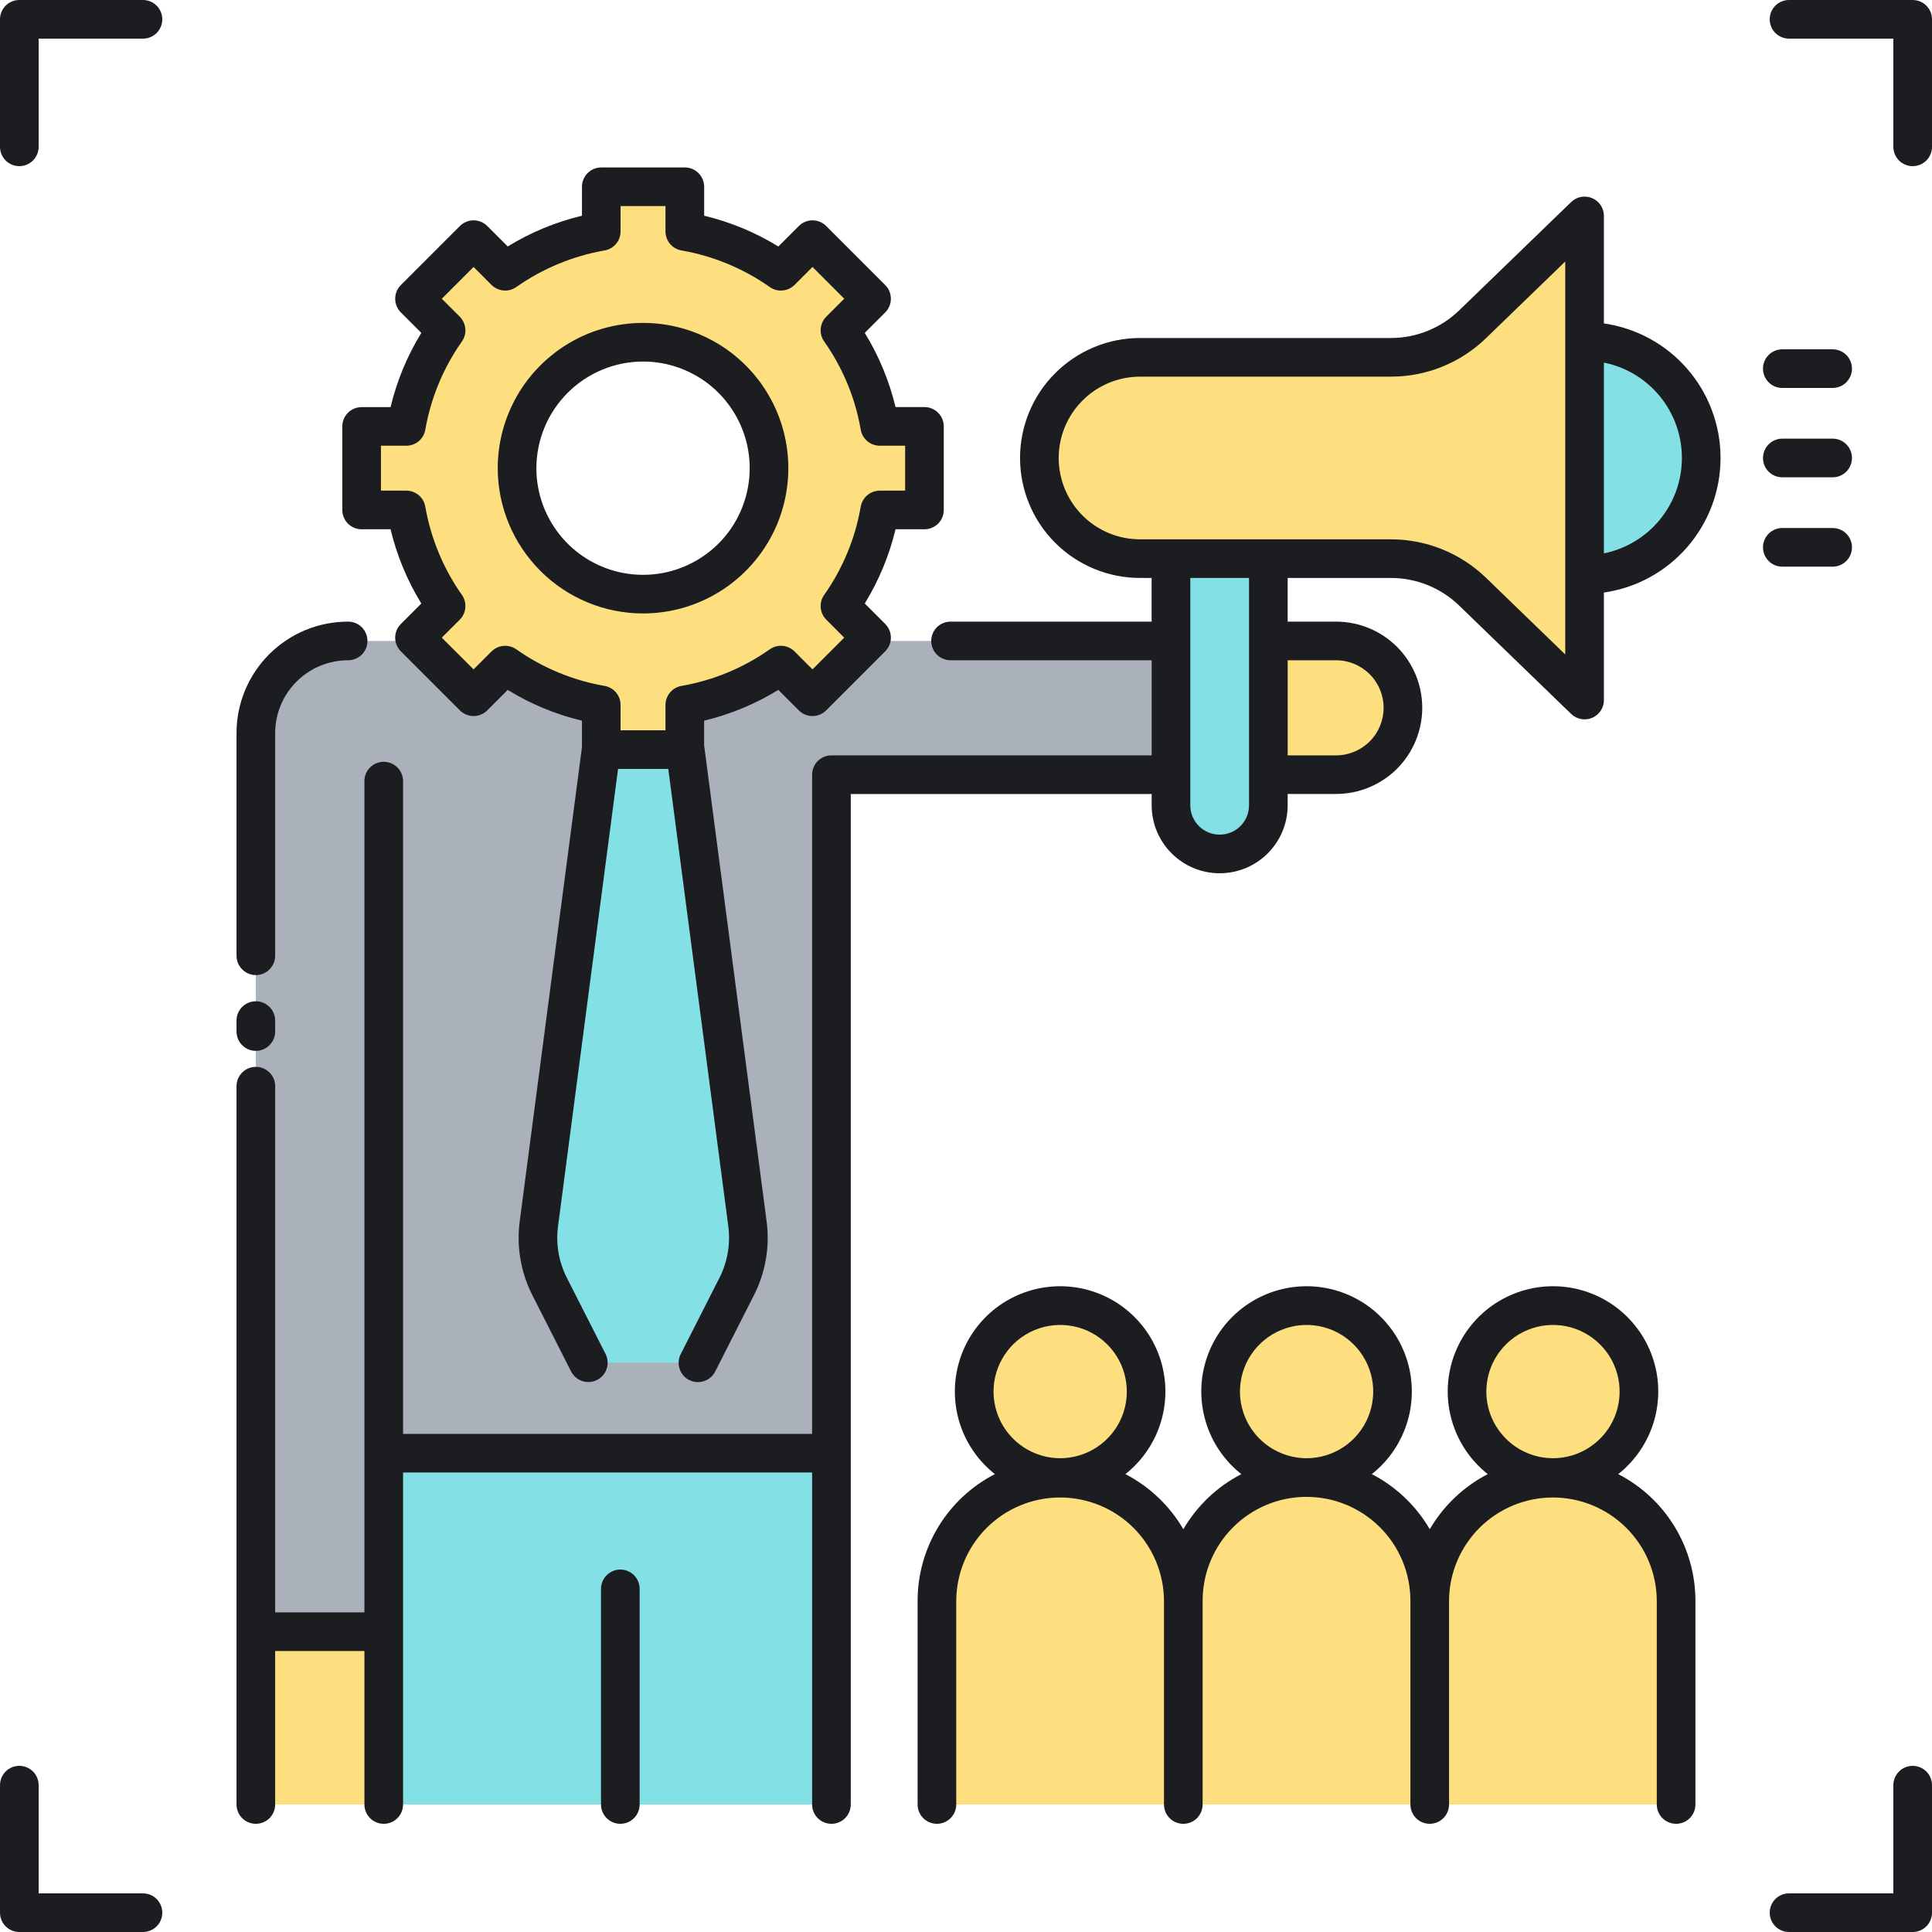 <svg width="40" height="40" viewBox="0 0 40 40" fill="none" xmlns="http://www.w3.org/2000/svg">
<g clip-path="url(#clip0_1688_1915)">
<path d="M32.153 30.591C33.136 30.591 33.932 29.794 33.932 28.811C33.932 27.828 33.136 27.032 32.153 27.032C31.17 27.032 30.373 27.828 30.373 28.811C30.373 29.794 31.17 30.591 32.153 30.591Z" fill="#FDDF7F"/>
<path d="M34.703 33.142C34.703 32.465 34.435 31.816 33.956 31.338C33.478 30.86 32.829 30.591 32.153 30.591C31.476 30.591 30.828 30.86 30.349 31.338C29.871 31.816 29.602 32.465 29.602 33.142V37.36H34.703V33.142Z" fill="#FDDF7F"/>
<path d="M27.051 30.591C28.034 30.591 28.831 29.794 28.831 28.811C28.831 27.828 28.034 27.032 27.051 27.032C26.068 27.032 25.271 27.828 25.271 28.811C25.271 29.794 26.068 30.591 27.051 30.591Z" fill="#FDDF7F"/>
<path d="M29.602 33.142C29.598 32.468 29.328 31.822 28.85 31.347C28.372 30.872 27.725 30.605 27.051 30.605C26.377 30.605 25.731 30.872 25.253 31.347C24.775 31.822 24.504 32.468 24.5 33.142V37.36H29.602V33.142Z" fill="#FDDF7F"/>
<path d="M21.95 30.591C22.933 30.591 23.729 29.794 23.729 28.811C23.729 27.828 22.933 27.032 21.95 27.032C20.967 27.032 20.17 27.828 20.17 28.811C20.17 29.794 20.967 30.591 21.95 30.591Z" fill="#FDDF7F"/>
<path d="M24.5 33.142C24.497 32.468 24.226 31.822 23.748 31.347C23.27 30.872 22.624 30.605 21.95 30.605C21.276 30.605 20.629 30.872 20.151 31.347C19.673 31.822 19.403 32.468 19.399 33.142V37.36H24.5V33.142Z" fill="#FDDF7F"/>
<path d="M5.297 37.36V15.181C5.297 14.93 5.346 14.682 5.442 14.45C5.538 14.218 5.679 14.007 5.856 13.83C6.034 13.652 6.245 13.511 6.477 13.415C6.709 13.319 6.957 13.27 7.208 13.27H24.244V16.039H17.214V37.36" fill="#AAB1BA"/>
<path d="M14.451 28.213L15.251 26.638C15.456 26.238 15.534 25.785 15.475 25.339L14.187 15.52H12.445L11.156 25.339C11.098 25.785 11.176 26.238 11.38 26.638L12.18 28.213" fill="#83E1E5"/>
<path d="M26.26 13.27V16.039H27.662C28.029 16.038 28.381 15.893 28.64 15.633C28.899 15.373 29.045 15.021 29.045 14.655C29.045 14.288 28.899 13.936 28.64 13.676C28.381 13.417 28.029 13.271 27.662 13.271L26.26 13.27Z" fill="#FDDF7F"/>
<path d="M24.244 11.566H26.261V16.672C26.261 16.804 26.235 16.935 26.184 17.058C26.133 17.18 26.059 17.291 25.966 17.385C25.872 17.478 25.761 17.552 25.639 17.603C25.516 17.654 25.385 17.68 25.253 17.68H25.251C25.119 17.68 24.988 17.654 24.865 17.603C24.743 17.552 24.632 17.478 24.538 17.385C24.445 17.291 24.371 17.18 24.32 17.058C24.27 16.935 24.244 16.804 24.244 16.672V11.566Z" fill="#83E1E5"/>
<path d="M28.794 7.398H23.603C23.051 7.398 22.521 7.617 22.13 8.008C21.739 8.399 21.52 8.929 21.52 9.482C21.52 10.034 21.739 10.565 22.13 10.955C22.521 11.346 23.051 11.566 23.603 11.566H28.794C29.427 11.566 30.036 11.812 30.491 12.252L32.807 14.493V4.47L30.491 6.711C30.036 7.152 29.427 7.398 28.794 7.398Z" fill="#FDDF7F"/>
<path d="M32.807 7.067C33.446 7.07 34.056 7.326 34.506 7.779C34.956 8.231 35.209 8.844 35.209 9.482C35.209 10.12 34.956 10.732 34.506 11.184C34.056 11.637 33.446 11.893 32.807 11.897V7.067Z" fill="#83E1E5"/>
<path d="M7.945 37.36V30.086H17.214V37.36" fill="#83E1E5"/>
<path d="M7.945 37.36V33.782H5.297V37.36" fill="#FDDF7F"/>
<path d="M18.215 8.829C18.09 8.113 17.808 7.434 17.391 6.839L18.045 6.185L16.822 4.962L16.168 5.616C15.574 5.199 14.894 4.917 14.179 4.792V3.867H12.449V4.792C11.733 4.917 11.054 5.199 10.459 5.616L9.805 4.962L8.582 6.185L9.236 6.839C8.819 7.434 8.537 8.113 8.412 8.829H7.487V10.558H8.412C8.537 11.274 8.819 11.953 9.236 12.548L8.582 13.202L9.805 14.425L10.459 13.771C11.054 14.188 11.733 14.47 12.449 14.595V15.52H14.178V14.595C14.894 14.47 15.573 14.188 16.168 13.771L16.822 14.425L18.046 13.202L17.391 12.548C17.809 11.953 18.09 11.274 18.216 10.558H19.141V8.829H18.215ZM13.313 12.301C12.798 12.301 12.293 12.149 11.865 11.862C11.436 11.575 11.101 11.168 10.904 10.691C10.707 10.215 10.655 9.691 10.756 9.185C10.856 8.679 11.105 8.214 11.469 7.849C11.834 7.485 12.299 7.236 12.805 7.136C13.311 7.035 13.835 7.087 14.312 7.284C14.788 7.481 15.195 7.816 15.482 8.244C15.769 8.673 15.921 9.178 15.921 9.693C15.921 10.385 15.647 11.049 15.158 11.538C14.669 12.027 14.005 12.301 13.313 12.301Z" fill="#FDDF7F"/>
<path d="M33.504 30.52C33.859 30.239 34.118 29.855 34.245 29.42C34.372 28.985 34.361 28.522 34.212 28.094C34.063 27.666 33.785 27.296 33.416 27.033C33.047 26.771 32.606 26.63 32.153 26.63C31.7 26.63 31.259 26.771 30.89 27.033C30.521 27.296 30.243 27.666 30.094 28.094C29.945 28.522 29.934 28.985 30.061 29.42C30.188 29.855 30.447 30.239 30.802 30.52C30.302 30.779 29.886 31.174 29.602 31.661C29.318 31.174 28.902 30.779 28.402 30.52C28.757 30.239 29.016 29.855 29.143 29.42C29.27 28.985 29.258 28.522 29.11 28.094C28.961 27.666 28.683 27.296 28.314 27.033C27.945 26.771 27.504 26.63 27.051 26.63C26.598 26.63 26.157 26.771 25.788 27.033C25.419 27.296 25.14 27.666 24.992 28.094C24.843 28.522 24.832 28.985 24.959 29.42C25.085 29.855 25.345 30.239 25.7 30.52C25.2 30.779 24.784 31.174 24.5 31.661C24.216 31.174 23.8 30.779 23.3 30.52C23.655 30.239 23.914 29.855 24.041 29.42C24.168 28.985 24.156 28.522 24.008 28.094C23.859 27.666 23.581 27.296 23.212 27.033C22.843 26.771 22.401 26.63 21.949 26.63C21.496 26.63 21.054 26.771 20.685 27.033C20.316 27.296 20.038 27.666 19.89 28.094C19.741 28.522 19.73 28.985 19.856 29.42C19.983 29.855 20.242 30.239 20.598 30.52C20.116 30.768 19.712 31.144 19.43 31.606C19.148 32.069 18.998 32.6 18.998 33.141V37.36C18.998 37.466 19.04 37.568 19.115 37.643C19.19 37.718 19.291 37.76 19.398 37.76C19.504 37.76 19.605 37.718 19.68 37.643C19.756 37.568 19.798 37.466 19.798 37.36V33.141C19.801 32.573 20.029 32.03 20.432 31.629C20.835 31.229 21.38 31.004 21.948 31.004C22.517 31.004 23.062 31.229 23.465 31.629C23.867 32.03 24.096 32.573 24.099 33.141V37.36C24.099 37.466 24.141 37.568 24.216 37.643C24.291 37.718 24.393 37.76 24.499 37.76C24.605 37.76 24.707 37.718 24.782 37.643C24.857 37.568 24.899 37.466 24.899 37.36V33.141C24.899 32.571 25.126 32.024 25.529 31.621C25.932 31.217 26.479 30.991 27.05 30.991C27.62 30.991 28.167 31.217 28.571 31.621C28.974 32.024 29.201 32.571 29.201 33.141V37.36C29.201 37.466 29.243 37.568 29.318 37.643C29.393 37.718 29.494 37.76 29.601 37.76C29.707 37.76 29.808 37.718 29.883 37.643C29.958 37.568 30.001 37.466 30.001 37.36V33.141C30.004 32.573 30.232 32.03 30.635 31.629C31.038 31.229 31.583 31.004 32.151 31.004C32.719 31.004 33.264 31.229 33.667 31.629C34.071 32.03 34.299 32.573 34.302 33.141V37.36C34.302 37.466 34.344 37.568 34.419 37.643C34.494 37.718 34.596 37.76 34.702 37.76C34.808 37.76 34.91 37.718 34.985 37.643C35.06 37.568 35.102 37.466 35.102 37.36V33.141C35.102 32.6 34.952 32.069 34.671 31.607C34.389 31.144 33.985 30.768 33.504 30.52ZM20.57 28.811C20.57 28.538 20.651 28.271 20.803 28.045C20.954 27.818 21.17 27.641 21.422 27.537C21.674 27.432 21.952 27.405 22.219 27.458C22.487 27.511 22.733 27.643 22.926 27.836C23.119 28.029 23.25 28.274 23.303 28.542C23.356 28.81 23.329 29.087 23.225 29.339C23.12 29.591 22.943 29.807 22.716 29.958C22.489 30.11 22.223 30.191 21.95 30.191C21.584 30.19 21.233 30.045 20.975 29.786C20.716 29.528 20.571 29.177 20.57 28.811H20.57ZM25.672 28.811C25.672 28.538 25.753 28.271 25.904 28.045C26.056 27.818 26.271 27.641 26.524 27.537C26.776 27.432 27.053 27.405 27.321 27.458C27.588 27.511 27.834 27.643 28.027 27.836C28.22 28.029 28.351 28.274 28.405 28.542C28.458 28.81 28.43 29.087 28.326 29.339C28.222 29.591 28.045 29.807 27.818 29.958C27.591 30.11 27.324 30.191 27.052 30.191C26.686 30.19 26.335 30.045 26.076 29.786C25.818 29.527 25.672 29.177 25.672 28.811H25.672ZM30.773 28.811C30.773 28.538 30.854 28.271 31.006 28.045C31.157 27.818 31.373 27.641 31.625 27.537C31.877 27.432 32.154 27.405 32.422 27.458C32.69 27.511 32.935 27.643 33.129 27.836C33.321 28.029 33.453 28.274 33.506 28.542C33.559 28.81 33.532 29.087 33.428 29.339C33.323 29.591 33.146 29.807 32.919 29.958C32.693 30.11 32.426 30.191 32.153 30.191C31.787 30.19 31.436 30.045 31.178 29.786C30.919 29.528 30.773 29.177 30.773 28.811H30.773ZM4.897 19.788V15.181C4.896 14.878 4.956 14.577 5.072 14.296C5.188 14.016 5.358 13.761 5.573 13.546C5.788 13.332 6.043 13.161 6.323 13.045C6.604 12.929 6.904 12.87 7.208 12.87C7.314 12.87 7.416 12.912 7.491 12.987C7.566 13.062 7.608 13.164 7.608 13.27C7.608 13.376 7.566 13.478 7.491 13.553C7.416 13.628 7.314 13.67 7.208 13.67C7.009 13.67 6.813 13.709 6.629 13.785C6.446 13.86 6.279 13.972 6.139 14.112C5.999 14.252 5.887 14.419 5.811 14.603C5.736 14.786 5.697 14.983 5.697 15.181V19.788C5.697 19.894 5.655 19.995 5.58 20.07C5.505 20.145 5.403 20.188 5.297 20.188C5.191 20.188 5.089 20.145 5.014 20.07C4.939 19.995 4.897 19.894 4.897 19.788H4.897ZM4.897 21.357V21.13C4.897 21.023 4.939 20.922 5.014 20.847C5.089 20.772 5.19 20.73 5.297 20.73C5.403 20.73 5.504 20.772 5.579 20.847C5.654 20.922 5.697 21.023 5.697 21.13V21.357C5.697 21.463 5.654 21.565 5.579 21.64C5.504 21.715 5.403 21.757 5.297 21.757C5.19 21.757 5.089 21.715 5.014 21.64C4.939 21.565 4.897 21.463 4.897 21.357ZM33.207 6.696V4.47C33.208 4.392 33.184 4.315 33.141 4.249C33.098 4.184 33.036 4.133 32.964 4.102C32.891 4.071 32.812 4.063 32.734 4.077C32.657 4.091 32.586 4.128 32.529 4.183L30.213 6.424C29.833 6.793 29.323 6.999 28.794 6.998H23.603C22.945 6.998 22.313 7.26 21.847 7.726C21.381 8.191 21.119 8.823 21.119 9.482C21.119 10.141 21.381 10.773 21.847 11.239C22.313 11.704 22.945 11.966 23.603 11.966H23.843V12.87H19.68C19.574 12.87 19.472 12.912 19.397 12.987C19.322 13.062 19.28 13.164 19.28 13.27C19.28 13.376 19.322 13.478 19.397 13.553C19.472 13.628 19.574 13.67 19.68 13.67H23.844V15.639H17.214C17.108 15.639 17.006 15.681 16.931 15.756C16.856 15.831 16.814 15.933 16.814 16.039V29.687H8.345V16.172C8.345 16.066 8.303 15.964 8.228 15.889C8.153 15.814 8.051 15.772 7.945 15.772C7.839 15.772 7.737 15.814 7.662 15.889C7.587 15.964 7.545 16.066 7.545 16.172V33.382H5.697V22.488C5.697 22.382 5.655 22.28 5.58 22.205C5.505 22.13 5.403 22.088 5.297 22.088C5.191 22.088 5.089 22.13 5.014 22.205C4.939 22.28 4.897 22.382 4.897 22.488V37.36C4.897 37.466 4.939 37.568 5.014 37.643C5.089 37.718 5.191 37.76 5.297 37.76C5.403 37.76 5.505 37.718 5.58 37.643C5.655 37.568 5.697 37.466 5.697 37.36V34.182H7.545V37.36C7.545 37.466 7.587 37.568 7.662 37.643C7.737 37.718 7.839 37.76 7.945 37.76C8.051 37.76 8.153 37.718 8.228 37.643C8.303 37.568 8.345 37.466 8.345 37.36V30.486H16.814V37.36C16.814 37.466 16.856 37.568 16.931 37.643C17.006 37.718 17.108 37.76 17.214 37.76C17.32 37.76 17.422 37.718 17.497 37.643C17.572 37.568 17.614 37.466 17.614 37.36V16.439H23.844V16.672C23.844 17.045 23.992 17.403 24.256 17.667C24.52 17.931 24.878 18.08 25.251 18.08H25.253C25.626 18.08 25.984 17.931 26.248 17.667C26.512 17.403 26.66 17.045 26.66 16.672V16.438H27.662C28.135 16.438 28.589 16.25 28.924 15.916C29.258 15.581 29.446 15.127 29.446 14.654C29.446 14.181 29.258 13.727 28.924 13.392C28.589 13.058 28.135 12.87 27.662 12.87H26.66V11.966H28.794C29.323 11.965 29.833 12.171 30.213 12.54L32.529 14.781C32.586 14.835 32.657 14.872 32.734 14.887C32.812 14.901 32.891 14.892 32.964 14.862C33.036 14.831 33.098 14.78 33.141 14.714C33.184 14.649 33.208 14.572 33.207 14.493V12.268C33.878 12.172 34.491 11.837 34.934 11.325C35.378 10.813 35.622 10.159 35.622 9.482C35.622 8.805 35.378 8.15 34.934 7.638C34.491 7.127 33.878 6.792 33.207 6.696V6.696ZM27.662 13.67C27.923 13.67 28.173 13.774 28.358 13.959C28.543 14.143 28.646 14.394 28.646 14.655C28.646 14.916 28.543 15.166 28.358 15.351C28.173 15.535 27.923 15.639 27.662 15.639H26.66V13.67L27.662 13.67ZM25.86 13.27V16.672C25.86 16.833 25.796 16.988 25.683 17.102C25.569 17.216 25.414 17.28 25.253 17.28H25.251C25.09 17.28 24.936 17.216 24.822 17.102C24.708 16.988 24.644 16.834 24.644 16.673V11.966H25.86V13.27ZM32.407 13.55L30.769 11.965C30.24 11.452 29.531 11.165 28.794 11.166H23.603C23.157 11.166 22.728 10.989 22.413 10.673C22.097 10.357 21.919 9.929 21.919 9.482C21.919 9.036 22.097 8.607 22.413 8.292C22.728 7.976 23.157 7.798 23.603 7.798H28.794C29.531 7.8 30.24 7.513 30.769 6.999L32.407 5.414V13.55V13.55ZM33.207 11.457V7.507C33.663 7.599 34.073 7.846 34.367 8.206C34.661 8.566 34.822 9.017 34.822 9.482C34.822 9.947 34.661 10.397 34.367 10.757C34.073 11.117 33.663 11.364 33.207 11.457V11.457ZM36.501 9.482C36.501 9.376 36.543 9.274 36.618 9.199C36.693 9.124 36.794 9.082 36.901 9.082H37.943C38.05 9.082 38.151 9.124 38.226 9.199C38.301 9.274 38.343 9.376 38.343 9.482C38.343 9.588 38.301 9.69 38.226 9.765C38.151 9.84 38.05 9.882 37.943 9.882H36.901C36.848 9.882 36.796 9.872 36.747 9.852C36.699 9.832 36.655 9.802 36.617 9.765C36.58 9.728 36.551 9.684 36.531 9.635C36.511 9.586 36.501 9.534 36.501 9.482V9.482ZM36.501 7.632C36.501 7.526 36.543 7.424 36.618 7.349C36.693 7.274 36.794 7.232 36.901 7.232H37.943C38.05 7.232 38.151 7.274 38.226 7.349C38.301 7.424 38.343 7.526 38.343 7.632C38.343 7.738 38.301 7.84 38.226 7.915C38.151 7.99 38.05 8.032 37.943 8.032H36.901C36.848 8.032 36.796 8.022 36.747 8.002C36.699 7.982 36.655 7.952 36.618 7.915C36.581 7.878 36.551 7.834 36.531 7.785C36.511 7.737 36.501 7.685 36.501 7.632V7.632ZM36.901 11.732C36.794 11.732 36.693 11.69 36.618 11.615C36.543 11.54 36.501 11.438 36.501 11.332C36.501 11.226 36.543 11.124 36.618 11.049C36.693 10.974 36.794 10.932 36.901 10.932H37.943C38.05 10.932 38.151 10.974 38.226 11.049C38.301 11.124 38.343 11.226 38.343 11.332C38.343 11.438 38.301 11.54 38.226 11.615C38.151 11.69 38.05 11.732 37.943 11.732H36.901ZM13.243 32.896V37.36C13.243 37.466 13.201 37.568 13.126 37.643C13.051 37.718 12.95 37.76 12.843 37.76C12.737 37.76 12.636 37.718 12.561 37.643C12.486 37.568 12.443 37.466 12.443 37.36V32.896C12.443 32.79 12.486 32.688 12.561 32.613C12.636 32.538 12.737 32.496 12.843 32.496C12.95 32.496 13.051 32.538 13.126 32.613C13.201 32.688 13.243 32.79 13.243 32.896ZM3.36 0.4C3.36 0.506 3.318 0.608 3.243 0.683C3.168 0.758 3.066 0.8 2.96 0.8H0.8V3.04C0.8 3.146 0.758 3.248 0.683 3.323C0.608 3.398 0.506 3.44 0.4 3.44C0.294 3.44 0.192 3.398 0.117 3.323C0.042 3.248 0 3.146 0 3.04L0 0.4C0 0.294 0.042 0.192 0.117 0.117C0.192 0.042 0.294 0 0.4 0L2.96 0C3.066 0 3.168 0.042 3.243 0.117C3.318 0.192 3.36 0.294 3.36 0.4ZM40 0.4V3.04C40 3.146 39.958 3.248 39.883 3.323C39.808 3.398 39.706 3.44 39.6 3.44C39.494 3.44 39.392 3.398 39.317 3.323C39.242 3.248 39.2 3.146 39.2 3.04V0.8H37.04C36.934 0.8 36.832 0.758 36.757 0.683C36.682 0.608 36.64 0.506 36.64 0.4C36.64 0.294 36.682 0.192 36.757 0.117C36.832 0.042 36.934 0 37.04 0L39.6 0C39.706 0 39.808 0.042 39.883 0.117C39.958 0.192 40 0.294 40 0.4ZM40 36.96V39.6C40 39.706 39.958 39.808 39.883 39.883C39.808 39.958 39.706 40 39.6 40H37.04C36.934 40 36.832 39.958 36.757 39.883C36.682 39.808 36.64 39.706 36.64 39.6C36.64 39.494 36.682 39.392 36.757 39.317C36.832 39.242 36.934 39.2 37.04 39.2H39.2V36.96C39.2 36.854 39.242 36.752 39.317 36.677C39.392 36.602 39.494 36.56 39.6 36.56C39.706 36.56 39.808 36.602 39.883 36.677C39.958 36.752 40 36.854 40 36.96ZM3.36 39.6C3.36 39.706 3.318 39.808 3.243 39.883C3.168 39.958 3.066 40 2.96 40H0.4C0.294 40 0.192 39.958 0.117 39.883C0.042 39.808 0 39.706 0 39.6L0 36.96C0 36.854 0.042 36.752 0.117 36.677C0.192 36.602 0.294 36.56 0.4 36.56C0.506 36.56 0.608 36.602 0.683 36.677C0.758 36.752 0.8 36.854 0.8 36.96V39.2H2.96C3.066 39.2 3.168 39.242 3.243 39.317C3.318 39.392 3.36 39.494 3.36 39.6ZM13.313 12.701C13.908 12.701 14.49 12.525 14.985 12.194C15.479 11.864 15.865 11.394 16.093 10.845C16.32 10.295 16.38 9.69 16.264 9.107C16.148 8.523 15.861 7.987 15.44 7.566C15.02 7.146 14.484 6.859 13.9 6.743C13.317 6.627 12.712 6.687 12.162 6.914C11.613 7.142 11.143 7.528 10.812 8.022C10.482 8.517 10.305 9.098 10.305 9.693C10.306 10.491 10.624 11.255 11.188 11.819C11.751 12.383 12.516 12.7 13.313 12.701ZM13.313 7.485C13.75 7.485 14.177 7.615 14.54 7.857C14.903 8.1 15.186 8.445 15.353 8.848C15.521 9.252 15.564 9.696 15.479 10.124C15.394 10.552 15.184 10.946 14.875 11.255C14.566 11.563 14.172 11.774 13.744 11.859C13.316 11.944 12.872 11.9 12.469 11.733C12.065 11.566 11.72 11.283 11.478 10.92C11.235 10.557 11.105 10.13 11.105 9.693C11.106 9.108 11.339 8.547 11.753 8.133C12.167 7.719 12.728 7.486 13.313 7.485ZM7.487 10.958H8.086C8.216 11.501 8.431 12.019 8.723 12.495L8.299 12.919C8.224 12.994 8.182 13.096 8.182 13.202C8.182 13.308 8.224 13.409 8.299 13.485L9.522 14.708C9.597 14.783 9.699 14.825 9.805 14.825C9.911 14.825 10.013 14.783 10.088 14.708L10.512 14.284C10.987 14.576 11.506 14.791 12.049 14.921V15.467V15.468L10.76 25.287C10.691 25.813 10.783 26.347 11.024 26.819L11.824 28.395C11.848 28.441 11.881 28.483 11.921 28.517C11.96 28.551 12.007 28.577 12.057 28.594C12.107 28.61 12.159 28.616 12.211 28.612C12.264 28.608 12.315 28.594 12.362 28.57C12.409 28.546 12.45 28.513 12.485 28.474C12.519 28.434 12.545 28.387 12.561 28.337C12.577 28.288 12.584 28.235 12.579 28.182C12.575 28.13 12.561 28.079 12.537 28.032L11.737 26.457C11.569 26.129 11.505 25.757 11.553 25.391L12.796 15.92H13.836L15.079 25.391C15.126 25.757 15.062 26.128 14.895 26.457L14.095 28.032C14.07 28.079 14.056 28.13 14.052 28.183C14.047 28.235 14.053 28.288 14.07 28.338C14.086 28.388 14.112 28.435 14.146 28.475C14.18 28.515 14.222 28.548 14.269 28.572C14.316 28.596 14.367 28.61 14.42 28.614C14.472 28.618 14.525 28.611 14.575 28.595C14.625 28.578 14.672 28.552 14.711 28.518C14.751 28.483 14.784 28.442 14.808 28.395L15.608 26.819C15.849 26.347 15.941 25.813 15.872 25.287L14.583 15.468C14.582 15.461 14.58 15.454 14.578 15.447V14.921C15.121 14.79 15.639 14.575 16.115 14.284L16.539 14.708C16.614 14.783 16.716 14.825 16.822 14.825C16.928 14.825 17.029 14.783 17.105 14.708L18.328 13.484C18.403 13.409 18.445 13.308 18.445 13.202C18.445 13.095 18.403 12.994 18.328 12.919L17.904 12.495C18.196 12.019 18.411 11.501 18.541 10.958H19.14C19.246 10.958 19.348 10.916 19.423 10.841C19.498 10.766 19.54 10.664 19.54 10.558V8.828C19.54 8.722 19.498 8.621 19.423 8.546C19.348 8.471 19.246 8.428 19.14 8.428H18.541C18.411 7.886 18.196 7.367 17.904 6.892L18.328 6.468C18.403 6.393 18.445 6.291 18.445 6.185C18.445 6.079 18.403 5.977 18.328 5.902L17.105 4.679C17.03 4.604 16.928 4.562 16.822 4.562C16.716 4.562 16.614 4.604 16.539 4.679L16.115 5.103C15.64 4.811 15.121 4.596 14.579 4.466V3.867C14.579 3.761 14.536 3.659 14.461 3.584C14.386 3.509 14.285 3.467 14.179 3.467H12.448C12.342 3.467 12.241 3.509 12.166 3.584C12.091 3.659 12.049 3.761 12.049 3.867V4.466C11.506 4.596 10.987 4.811 10.512 5.103L10.088 4.679C10.013 4.604 9.911 4.562 9.805 4.562C9.699 4.562 9.597 4.604 9.522 4.679L8.299 5.902C8.224 5.977 8.182 6.079 8.182 6.185C8.182 6.291 8.224 6.393 8.299 6.468L8.723 6.892C8.431 7.367 8.216 7.886 8.086 8.429H7.487C7.381 8.429 7.279 8.471 7.204 8.546C7.129 8.621 7.087 8.722 7.087 8.829V10.558C7.087 10.664 7.129 10.766 7.204 10.841C7.279 10.916 7.381 10.958 7.487 10.958ZM7.887 9.228H8.412C8.506 9.228 8.597 9.195 8.669 9.135C8.741 9.074 8.789 8.99 8.805 8.898C8.92 8.239 9.179 7.615 9.564 7.069C9.618 6.992 9.643 6.898 9.634 6.804C9.626 6.711 9.585 6.623 9.519 6.556L9.147 6.185L9.805 5.527L10.176 5.899C10.243 5.965 10.331 6.006 10.425 6.014C10.518 6.023 10.612 5.997 10.689 5.943C11.235 5.559 11.86 5.3 12.518 5.185C12.61 5.169 12.694 5.121 12.755 5.049C12.815 4.977 12.848 4.886 12.848 4.791V4.267H13.778V4.791C13.778 4.886 13.812 4.977 13.872 5.049C13.932 5.121 14.017 5.169 14.109 5.185C14.767 5.3 15.392 5.559 15.938 5.943C16.015 5.997 16.109 6.023 16.202 6.014C16.296 6.006 16.384 5.965 16.451 5.899L16.822 5.527L17.479 6.185L17.108 6.556C17.041 6.623 17 6.711 16.992 6.804C16.984 6.898 17.009 6.992 17.063 7.069C17.448 7.615 17.707 8.239 17.821 8.898C17.838 8.99 17.886 9.074 17.958 9.135C18.03 9.195 18.121 9.228 18.215 9.228H18.74V10.158H18.215C18.121 10.158 18.03 10.191 17.958 10.252C17.886 10.312 17.838 10.396 17.821 10.489C17.707 11.147 17.448 11.772 17.063 12.318C17.009 12.395 16.984 12.489 16.992 12.582C17 12.676 17.041 12.764 17.108 12.83L17.479 13.202L16.822 13.859L16.451 13.488C16.384 13.421 16.296 13.38 16.202 13.372C16.109 13.364 16.015 13.389 15.938 13.443C15.392 13.828 14.767 14.087 14.109 14.201C14.017 14.217 13.932 14.266 13.872 14.338C13.812 14.41 13.778 14.501 13.778 14.595V15.12H12.848V14.595C12.848 14.501 12.815 14.41 12.755 14.338C12.694 14.266 12.61 14.217 12.518 14.201C11.86 14.087 11.235 13.828 10.689 13.443C10.612 13.389 10.518 13.364 10.425 13.372C10.331 13.38 10.243 13.421 10.176 13.488L9.805 13.859L9.147 13.202L9.519 12.83C9.585 12.764 9.626 12.676 9.634 12.582C9.643 12.489 9.618 12.395 9.564 12.318C9.179 11.772 8.92 11.147 8.805 10.489C8.789 10.396 8.741 10.312 8.669 10.252C8.597 10.191 8.506 10.158 8.412 10.158H7.887V9.228Z" fill="#1C1D21"/>
</g>
<defs>
<clipPath id="clip0_1688_1915">
<rect width="40" height="40" fill="white"/>
</clipPath>
</defs>
</svg>
